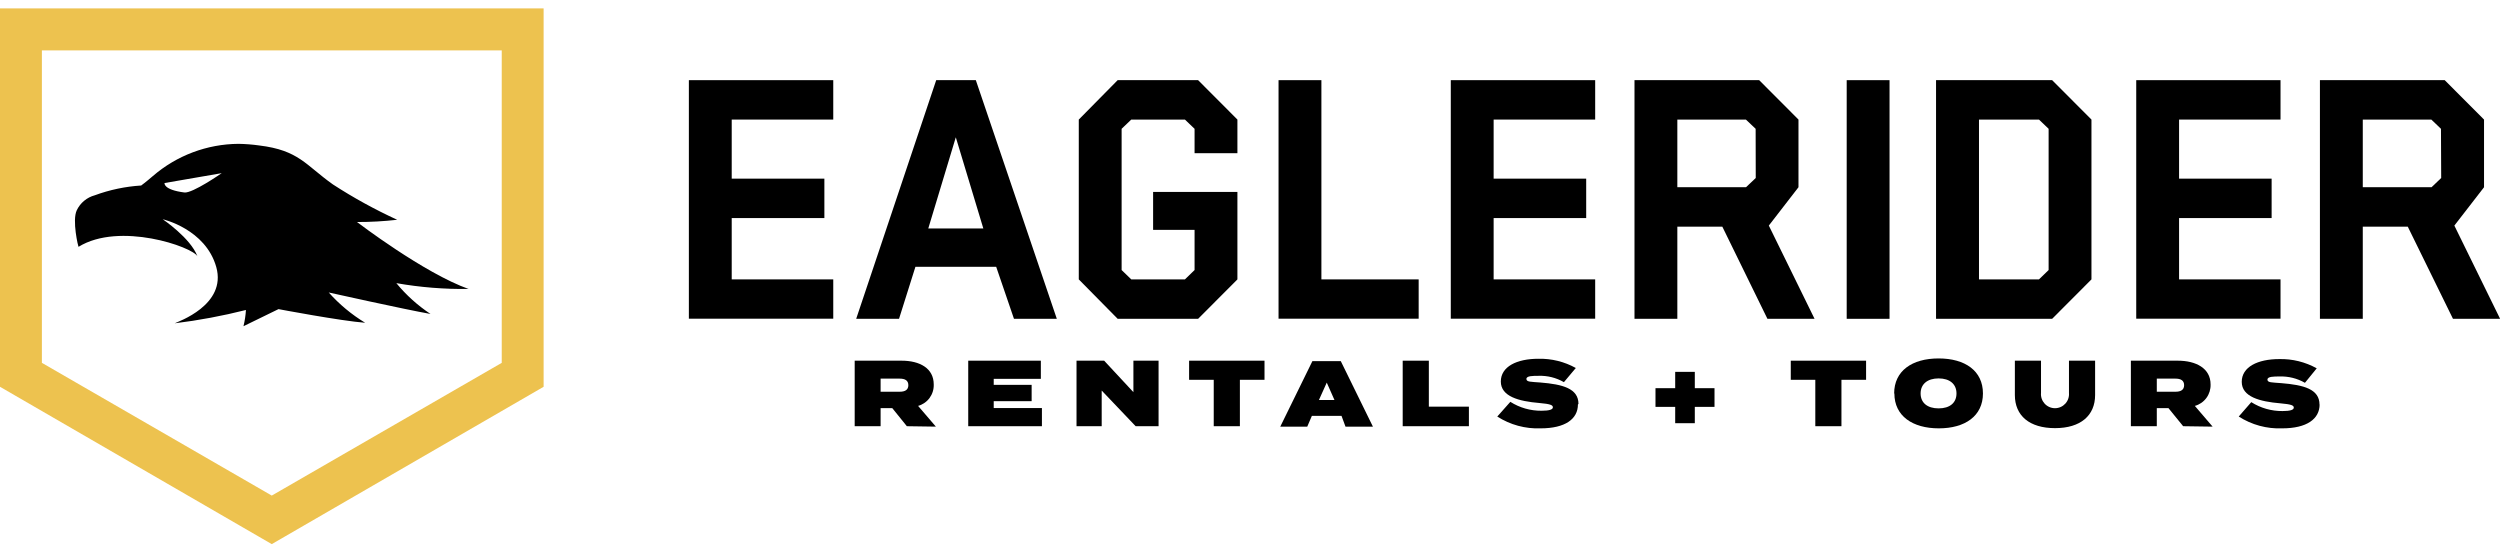 <svg width="168" height="37" viewBox="0 0 168 37" fill="none" xmlns="http://www.w3.org/2000/svg">
<g clip-path="url(#clip0_1467_13122)">
<path d="M2.815 24.383L18.262 33.303L33.717 24.383V3.387H2.815V24.383ZM18.262 36.565L0 25.992V0.565H36.531V25.992L18.262 36.565Z" fill="#EDC24F"/>
<path d="M12.388 12.935C10.949 12.748 11.057 12.3 11.057 12.3L14.9 11.636C14.9 11.636 12.928 13.008 12.388 12.935ZM31.521 19.431C28.484 18.356 23.992 14.92 23.992 14.92C24.894 14.922 25.795 14.871 26.691 14.769C25.196 14.083 23.753 13.29 22.372 12.394C20.529 11.088 20.09 10.099 17.413 9.774C16.955 9.71 16.493 9.674 16.031 9.666C13.916 9.68 11.875 10.448 10.272 11.831C9.804 12.235 9.487 12.466 9.487 12.466C8.422 12.533 7.372 12.754 6.371 13.123C6.109 13.193 5.865 13.318 5.656 13.492C5.447 13.665 5.278 13.881 5.161 14.126C4.83 14.812 5.262 16.602 5.276 16.587C8.033 14.884 12.935 16.587 13.267 17.223C12.806 15.996 10.934 14.733 10.934 14.733C10.934 14.733 13.813 15.389 14.533 17.944C15.253 20.499 11.935 21.625 11.74 21.726C13.353 21.528 14.952 21.229 16.527 20.831C16.505 21.199 16.449 21.563 16.362 21.921C17.081 21.575 18.715 20.773 18.715 20.773C18.715 20.773 22.905 21.567 24.539 21.69C23.627 21.137 22.802 20.451 22.091 19.655C22.091 19.655 27.209 20.795 28.93 21.098C28.066 20.526 27.292 19.828 26.634 19.027C28.24 19.31 29.869 19.44 31.5 19.417" fill="black"/>
<path d="M46.292 5.387H55.995V8.035H49.171V12.005H55.398V14.654H49.171V18.775H55.995V21.416H46.292V5.387Z" fill="black"/>
<path d="M62.38 15.354H66.08L64.23 9.226L62.38 15.354ZM71.018 21.424H68.139L66.944 17.93H61.516L60.415 21.424H57.536L62.913 5.387H65.576L71.018 21.424Z" fill="black"/>
<path d="M77.489 12.9H83.154V18.775L80.513 21.424H75.107L72.494 18.775V8.035L75.107 5.387H80.513L83.154 8.035V10.294H80.275V8.656L79.627 8.035H76.021L75.373 8.656V18.147L76.021 18.775H79.627L80.275 18.147V15.448H77.489V12.9Z" fill="black"/>
<path d="M85.918 5.387H88.798V18.775H95.334V21.416H85.918V5.387Z" fill="black"/>
<path d="M97.493 5.387H107.196V8.035H100.372V12.005H106.592V14.654H100.372V18.775H107.196V21.416H97.493V5.387Z" fill="black"/>
<path d="M117.979 8.656L117.324 8.035H112.717V12.582H117.331L117.986 11.962L117.979 8.656ZM115.74 15.231H112.717V21.424H109.838V5.387H118.217L120.858 8.035V12.582L118.865 15.159L121.938 21.424H118.771L115.74 15.231Z" fill="black"/>
<path d="M126.977 5.387H124.098V21.424H126.977V5.387Z" fill="black"/>
<path d="M137.667 8.656L137.019 8.035H132.988V18.775H137.019L137.667 18.147V8.656ZM130.102 5.387H137.904L140.546 8.035V18.775L137.904 21.424H130.102V5.387Z" fill="black"/>
<path d="M143.555 5.387H153.251V8.035H146.434V12.005H152.653V14.654H146.434V18.775H153.251V21.416H143.555V5.387Z" fill="black"/>
<path d="M164.033 8.656L163.386 8.035H158.779V12.582H163.4L164.048 11.962L164.033 8.656ZM161.802 15.231H158.779V21.424H155.899V5.387H164.285L166.927 8.035V12.582L164.933 15.159L168.007 21.424H164.84L161.802 15.231Z" fill="black"/>
<path d="M59.177 26.324H60.465C60.804 26.324 61.041 26.209 61.041 25.884C61.041 25.559 60.804 25.444 60.465 25.444H59.177V26.324ZM60.941 28.641L59.962 27.428H59.177V28.641H57.435V24.238H60.588C61.804 24.238 62.747 24.744 62.747 25.833C62.759 26.157 62.662 26.476 62.471 26.738C62.281 27 62.008 27.189 61.696 27.277L62.891 28.67L60.941 28.641Z" fill="black"/>
<path d="M70.017 27.421V28.641H65.065V24.238H69.945V25.458H66.778V25.862H69.326V26.959H66.778V27.421H70.017Z" fill="black"/>
<path d="M77.856 24.238V28.641H76.316L74.034 26.245V28.641H72.342V24.238H74.199L76.165 26.353V24.238H77.856Z" fill="black"/>
<path d="M84.975 25.523H83.32V28.641H81.563V25.523H79.908V24.238H84.975V25.523Z" fill="black"/>
<path d="M89.676 26.88L89.158 25.711L88.632 26.88H89.676ZM90.151 27.948H88.157L87.848 28.67H86.034L88.193 24.268H90.101L92.26 28.67H90.417L90.151 27.948Z" fill="black"/>
<path d="M98.71 27.327V28.641H94.261V24.238H96.018V27.327H98.71Z" fill="black"/>
<path d="M106.037 27.176C106.037 28.158 105.181 28.785 103.532 28.785C102.503 28.826 101.485 28.549 100.617 27.992L101.495 27.003C102.121 27.401 102.849 27.609 103.59 27.602C104.108 27.602 104.353 27.523 104.353 27.371C104.353 27.219 104.18 27.147 103.446 27.082C102.064 26.967 100.855 26.642 100.855 25.639C100.855 24.636 101.927 24.109 103.381 24.109C104.259 24.089 105.126 24.303 105.894 24.729L105.095 25.682C104.577 25.381 103.986 25.234 103.389 25.256C103 25.256 102.575 25.256 102.575 25.465C102.575 25.675 102.877 25.653 103.511 25.704C105.008 25.826 106.073 26.101 106.073 27.147" fill="black"/>
<path d="M115.215 27.342H113.891V28.439H112.573V27.342H111.249V26.086H112.573V24.989H113.891V26.086H115.215V27.342Z" fill="black"/>
<path d="M125.401 25.523H123.745V28.641H121.989V25.523H120.34V24.238H125.401V25.523Z" fill="black"/>
<path d="M131.476 26.44C131.476 25.812 131.023 25.429 130.274 25.429C129.526 25.429 129.065 25.812 129.065 26.44C129.065 27.068 129.519 27.443 130.274 27.443C131.03 27.443 131.476 27.068 131.476 26.44ZM127.287 26.44C127.287 24.924 128.489 24.087 130.274 24.087C132.06 24.087 133.254 24.924 133.254 26.44C133.254 27.955 132.052 28.785 130.289 28.785C128.525 28.785 127.302 27.955 127.302 26.44" fill="black"/>
<path d="M140.791 24.238V26.548C140.791 27.926 139.812 28.771 138.099 28.771C136.386 28.771 135.399 27.941 135.399 26.548V24.238H137.156V26.404C137.144 26.534 137.16 26.666 137.202 26.79C137.244 26.914 137.312 27.028 137.4 27.125C137.488 27.221 137.596 27.299 137.715 27.351C137.835 27.404 137.964 27.431 138.095 27.431C138.226 27.431 138.355 27.404 138.475 27.351C138.595 27.299 138.702 27.221 138.79 27.125C138.879 27.028 138.946 26.914 138.988 26.79C139.03 26.666 139.046 26.534 139.035 26.404V24.238H140.791Z" fill="black"/>
<path d="M144.937 26.324H146.197C146.535 26.324 146.773 26.209 146.773 25.884C146.773 25.559 146.535 25.444 146.197 25.444H144.937V26.324ZM146.708 28.641L145.722 27.428H144.937V28.641H143.195V24.238H146.348C147.565 24.238 148.551 24.744 148.551 25.833C148.562 26.158 148.464 26.478 148.272 26.739C148.08 27.002 147.805 27.191 147.493 27.277L148.688 28.67L146.708 28.641Z" fill="black"/>
<path d="M155.878 27.176C155.878 28.157 155.014 28.785 153.366 28.785C152.334 28.827 151.313 28.55 150.443 27.991L151.286 27.024C151.914 27.422 152.644 27.631 153.387 27.623C153.899 27.623 154.143 27.544 154.143 27.392C154.143 27.241 153.978 27.169 153.243 27.104C151.854 26.988 150.645 26.663 150.645 25.66C150.645 24.657 151.717 24.13 153.171 24.13C154.049 24.11 154.916 24.325 155.684 24.751L154.892 25.725C154.372 25.425 153.778 25.278 153.179 25.299C152.797 25.299 152.372 25.299 152.372 25.509C152.372 25.718 152.668 25.696 153.301 25.747C154.806 25.869 155.871 26.144 155.871 27.19" fill="black"/>
</g>
<defs>
<clipPath id="clip0_1467_13122">
<rect width="168" height="36" fill="white" transform="translate(0 0.565)"/>
</clipPath>
</defs>
</svg>
